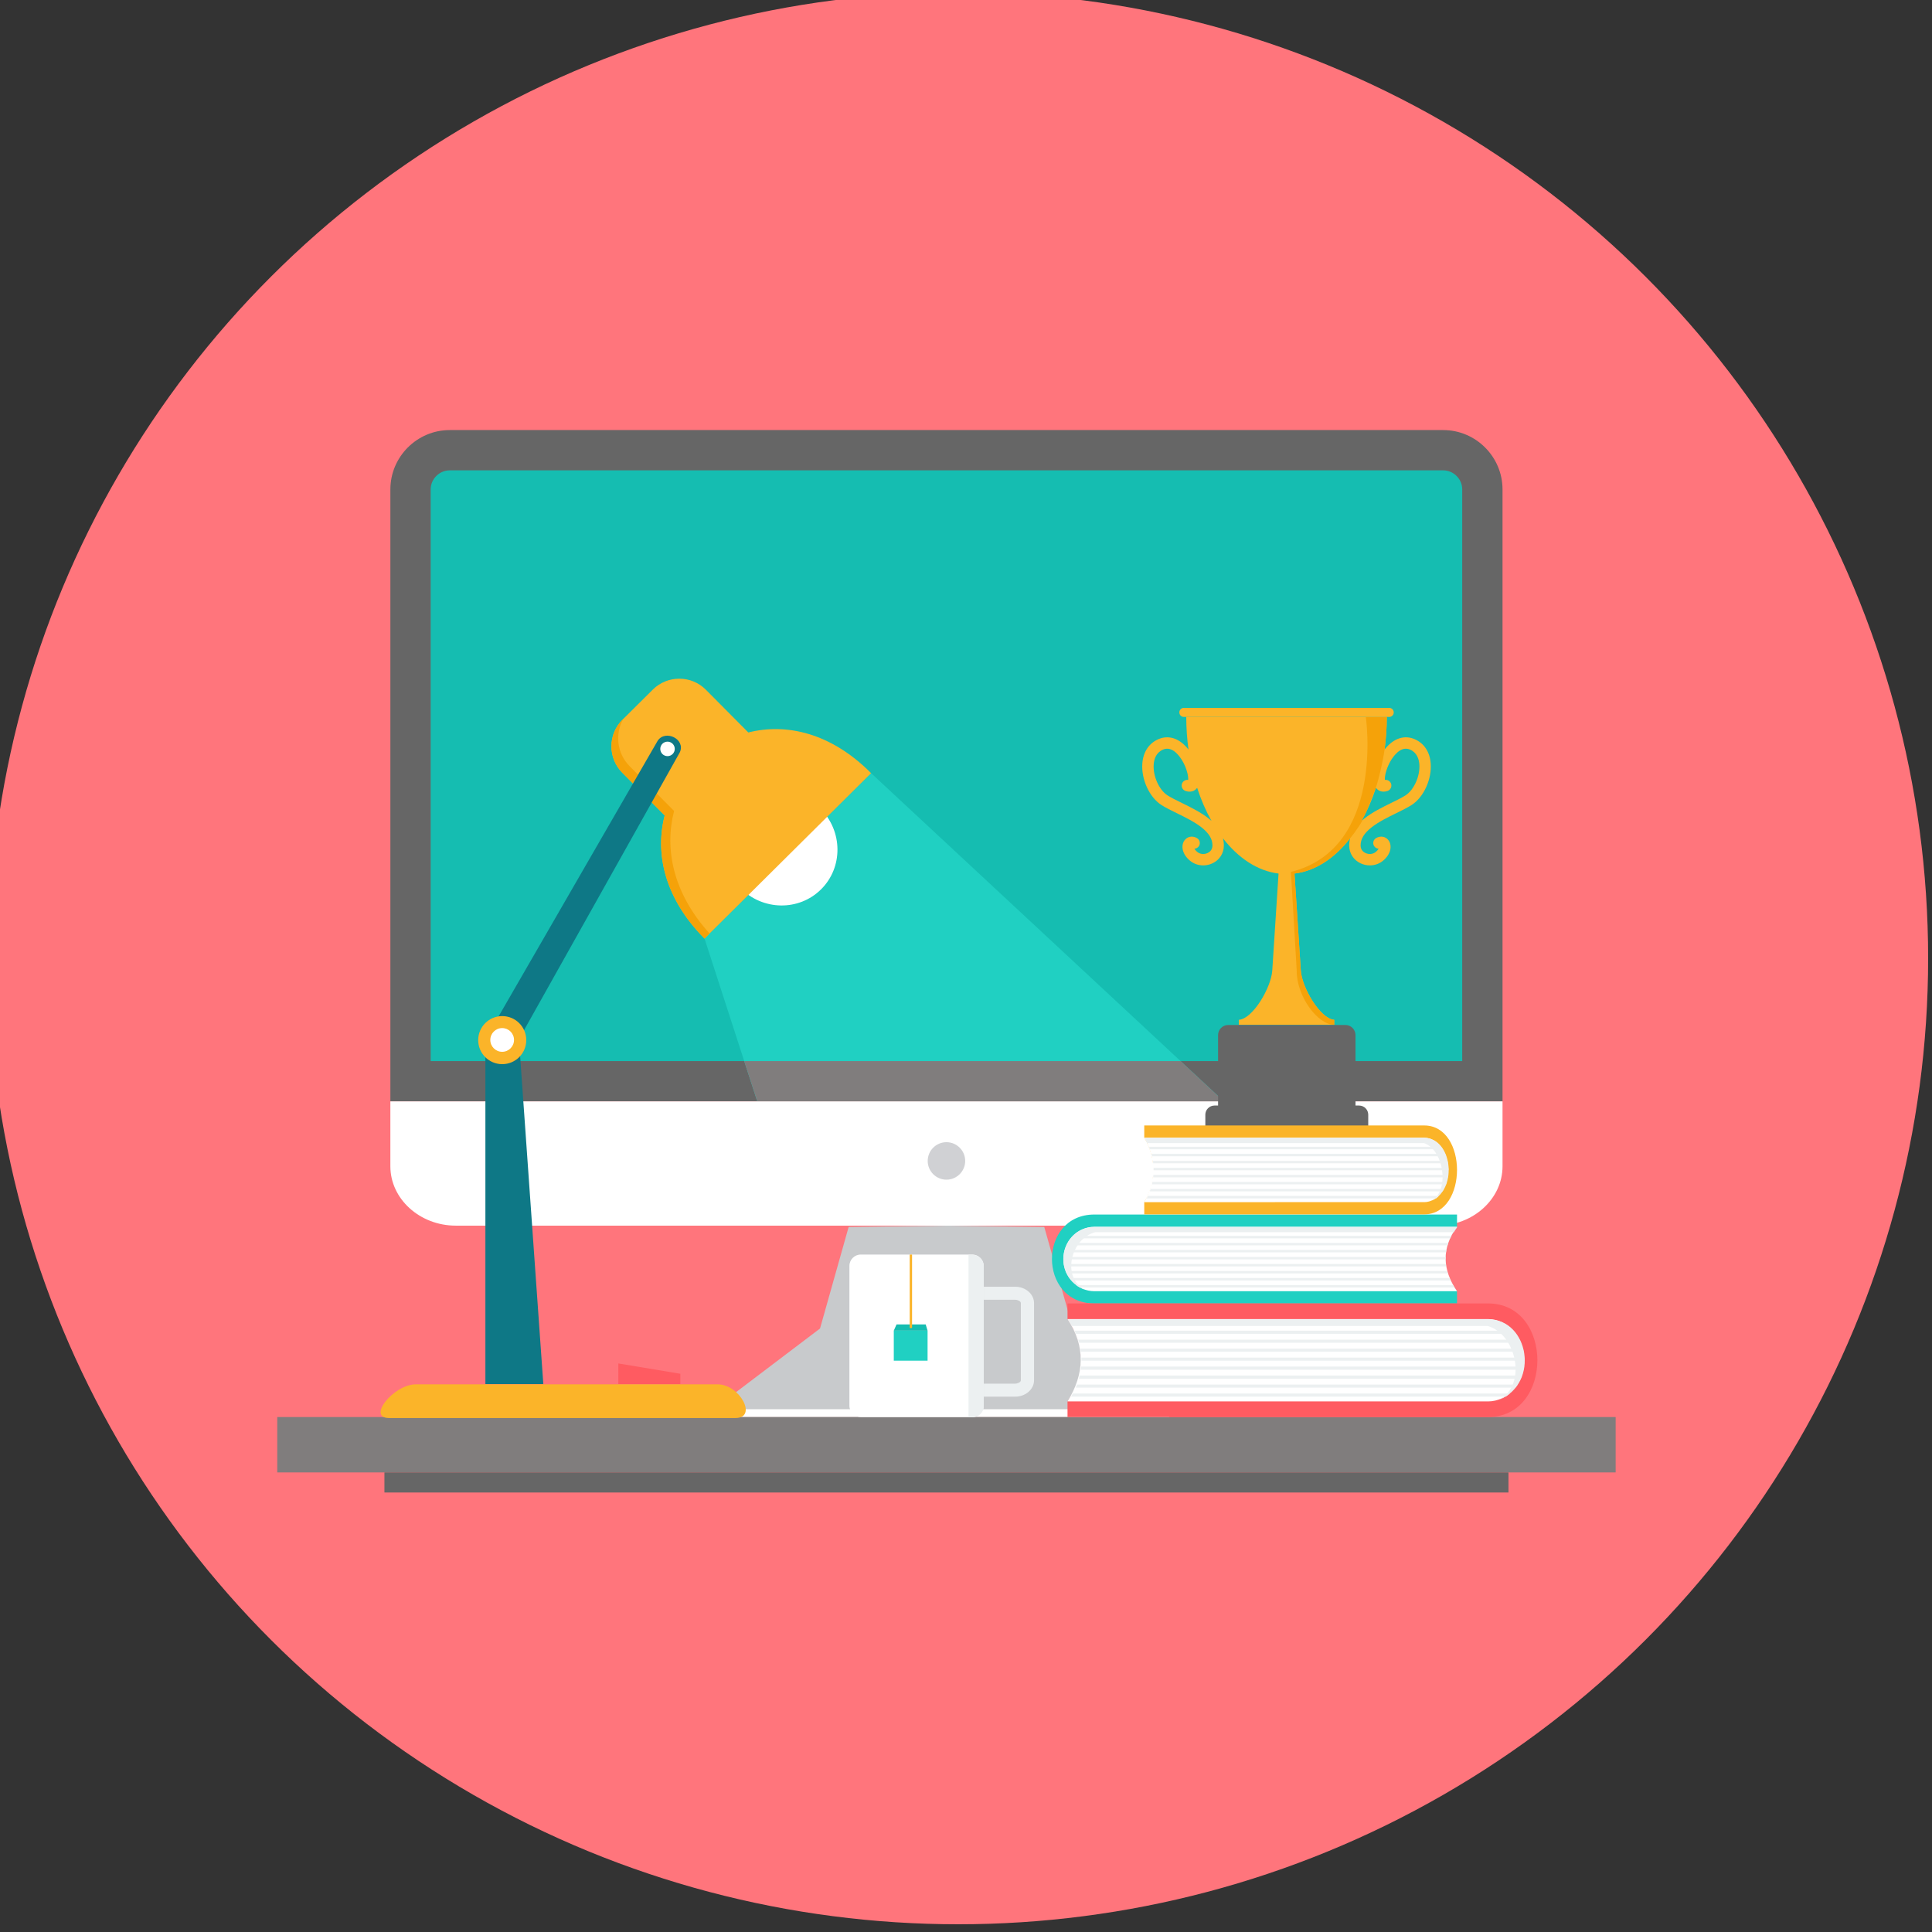 <?xml version="1.0" encoding="UTF-8" standalone="no"?> <svg xmlns:dc="http://purl.org/dc/elements/1.1/" xmlns:cc="http://creativecommons.org/ns#" xmlns:rdf="http://www.w3.org/1999/02/22-rdf-syntax-ns#" xmlns:svg="http://www.w3.org/2000/svg" xmlns="http://www.w3.org/2000/svg" xmlns:sodipodi="http://sodipodi.sourceforge.net/DTD/sodipodi-0.dtd" xmlns:inkscape="http://www.inkscape.org/namespaces/inkscape" width="100" height="100" viewBox="0 0 100 100" id="svg2" inkscape:version="0.92.0 r15299" sodipodi:docname="design.svg"><rect x="0" y="0" width="100" height="100" fill="#333333" stroke="none"/>  <defs id="defs22"></defs> <ellipse style="color:#000000;clip-rule:nonzero;display:inline;overflow:visible;visibility:visible;opacity:1;isolation:auto;mix-blend-mode:normal;color-interpolation:sRGB;color-interpolation-filters:linearRGB;solid-color:#000000;solid-opacity:1;fill:#ff757c;fill-opacity:1;fill-rule:evenodd;stroke:none;stroke-width:7.087;stroke-linecap:round;stroke-linejoin:miter;stroke-miterlimit:4;stroke-dasharray:none;stroke-dashoffset:0;stroke-opacity:0.368;color-rendering:auto;image-rendering:auto;shape-rendering:auto;text-rendering:auto;enable-background:accumulate" id="path4204" cx="49.6" cy="49.6" rx="50.2" ry="50"></ellipse> <g id="g1130" transform="matrix(0.309,0,0,0.309,108.903,70.861)" style="stroke-width:3.236"> <path id="path4" d="m -210.281,-23.802 -4.794,17.012 -16.116,12.214 v 2.617 h 37.293 37.291 V 5.424 l -16.115,-12.214 -4.794,-17.012 -16.382,-0.217 z" style="fill:#c8cacc;stroke-width:3.236" inkscape:connector-curvature="0"></path> <path id="path6" d="m -231.191,6.733 v 1.309 h 37.293 37.291 V 6.733 Z" style="fill:#ffffff;stroke-width:3.236" inkscape:connector-curvature="0"></path> <path id="path8" d="m -277.107,-157.285 h 166.414 c 5.468,0 9.941,4.473 9.941,9.94 V -44.832 H -287.046 V -147.345 c 0,-5.467 4.473,-9.94 9.94,-9.94 z" style="fill:#666666;stroke-width:3.236" inkscape:connector-curvature="0"></path> <path id="path10" d="m -280.297,-51.582 h 172.794 v -95.763 c 0,-1.742 -1.449,-3.191 -3.19,-3.191 h -166.413 c -1.741,0 -3.19,1.449 -3.19,3.191 z" style="fill:#15bdb1;stroke-width:3.236" inkscape:connector-curvature="0"></path> <path id="path12" d="m -225.587,-44.832 h 78.159 l -59.092,-54.982 -27.905,27.702 z" style="fill:#20d0c2;stroke-width:3.236" inkscape:connector-curvature="0"></path> <path id="path14" d="m -225.587,-44.832 h 78.159 l -7.255,-6.75 h -73.091 z" style="fill:#807d7d;stroke-width:3.236" inkscape:connector-curvature="0"></path> <path id="path16" d="m -214.903,-80.351 c 3.702,-3.676 3.659,-9.723 -0.098,-13.506 -2.542,-2.56 -6.131,-3.428 -9.335,-2.584 l -3.118,-3.141 c -0.373,-0.375 -0.976,-0.384 -1.342,-0.02 l -4.915,4.879 c -0.367,0.364 -0.363,0.967 0.009,1.342 l 2.937,2.957 c -1.114,3.321 -0.324,7.175 2.357,9.876 3.756,3.784 9.803,3.871 13.505,0.196 z" style="fill:#ffffff;stroke-width:3.236" inkscape:connector-curvature="0"></path> <path id="path18" d="m -227.09,-106.63 -7.107,-7.16 c -2.432,-2.451 -6.428,-2.464 -8.879,-0.032 l -5.093,5.055 c -2.451,2.434 -2.465,6.43 -0.032,8.88 l 7.109,7.161 c -1.643,6.325 -0.064,13.836 6.667,20.617 l 27.905,-27.703 c -6.733,-6.783 -14.231,-8.415 -20.57,-6.818 z" style="fill:#fbb429;stroke-width:3.236" inkscape:connector-curvature="0"></path> <path id="path20" d="m -248.036,-108.899 -0.133,0.132 c -2.451,2.434 -2.465,6.43 -0.032,8.88 l 7.109,7.161 c -1.643,6.325 -0.064,13.836 6.667,20.617 l 0.848,-0.842 c -6.174,-6.82 -7.579,-14.234 -5.943,-20.53 l -7.464,-7.517 c -2.122,-2.138 -2.47,-5.395 -1.052,-7.9 z" style="fill:#f5a209;stroke-width:3.236" inkscape:connector-curvature="0"></path> <path id="path22" d="m -100.752,-44.832 v 10.872 c 0,5.469 -4.931,9.941 -10.959,9.941 h -164.378 c -6.027,0 -10.958,-4.473 -10.958,-9.941 v -10.872 z" style="fill:#ffffff;stroke-width:3.236" inkscape:connector-curvature="0"></path> <path id="path24" d="m -242.267,-105.251 -28.863,50.011 V 2.518 h 9.703 l -4.084,-57.758 26.954,-48.071 c 0.997,-2.189 -2.409,-3.86 -3.71,-1.94 z" style="fill:#0e7886;stroke-width:3.236" inkscape:connector-curvature="0"></path> <path id="path26" d="M -305.995,17.318 H -81.804 V 8.042 H -305.995 Z" style="fill:#807d7d;stroke-width:3.236" inkscape:connector-curvature="0"></path> <g id="g32" transform="matrix(0.438,0,0,0.438,-305.999,-180.4)" style="stroke-width:7.391"> <path id="path28" d="M 168.413,417.725 H 53.022 c -8.515,0 -18.812,12.881 -10.291,12.881 h 132.544 c 8.52,0 1.657,-12.881 -6.862,-12.881 z" style="fill:#fbb429;stroke-width:7.391" inkscape:connector-curvature="0"></path> <path id="path30" d="m 86.048,276.896 c -5.076,0 -9.191,4.114 -9.191,9.19 0,5.077 4.115,9.191 9.191,9.191 5.076,0 9.19,-4.114 9.19,-9.191 0,-5.076 -4.114,-9.19 -9.19,-9.19 z" style="fill:#fbb429;stroke-width:7.391" inkscape:connector-curvature="0"></path> </g> <path id="path34" d="m -268.32,-57.112 c -1.097,0 -1.986,0.889 -1.986,1.987 0,1.097 0.889,1.986 1.986,1.986 1.097,0 1.986,-0.889 1.986,-1.986 0,-1.097 -0.888,-1.987 -1.986,-1.987 z" style="fill:#ffffff;stroke-width:3.236" inkscape:connector-curvature="0"></path> <path id="path36" d="m -238.476,0.792 -10.385,-1.727 V 2.518 h 10.385 z" style="fill:#ff5b61;stroke-width:3.236" inkscape:connector-curvature="0"></path> <path id="path38" d="m -208.252,-19.177 h 18.677 c 1.046,0 1.901,0.856 1.901,1.901 V 6.14 c 0,1.046 -0.855,1.902 -1.901,1.902 h -18.677 c -1.046,0 -1.901,-0.856 -1.901,-1.902 V -17.276 c -4.4e-4,-1.046 0.855,-1.901 1.901,-1.901 z" style="fill:#ffffff;stroke-width:3.236" inkscape:connector-curvature="0"></path> <g id="g44" transform="matrix(0.438,0,0,0.438,-305.999,-180.4)" style="stroke-width:7.391"> <path id="path40" d="m 270.217,380.4 h 12.006 c 3.968,0 7.212,2.811 7.212,6.25 v 29.536 c 0,3.437 -3.244,6.251 -7.212,6.251 h -12.006 v -4.971 h 12.006 c 0.676,0 2.158,-0.443 2.158,-1.28 V 386.65 c 0,-0.838 -1.483,-1.28 -2.158,-1.28 h -12.006 z" style="fill:#ecf0f1;stroke-width:7.391" inkscape:connector-curvature="0"></path> <path id="path42" d="m 264.369,430.34 v -62.159 h 1.505 c 2.388,0 4.342,1.923 4.342,4.271 v 53.615 c 0,2.352 -1.954,4.273 -4.342,4.273 z" style="fill:#ecf0f1;stroke-width:7.391" inkscape:connector-curvature="0"></path> </g> <path id="path46" d="m -202.721,-6.428 h 5.66 v 5.028 h -5.66 z" style="fill:#20d0c2;stroke-width:3.236" inkscape:connector-curvature="0"></path> <path id="path48" d="m -202.721,-6.428 h 5.66 l -0.315,-1.043 h -4.883 z" style="fill:#15bdb1;stroke-width:3.236" inkscape:connector-curvature="0"></path> <path id="path50" d="m -199.659,-19.177 v 12.204 c -0.002,0.166 -0.394,0.173 -0.396,0 v -12.204 z" style="fill:#fbb429;stroke-width:3.236" inkscape:connector-curvature="0"></path> <path id="path52" d="M -288.042,20.683 H -99.756 V 17.319 H -288.042 Z" style="fill:#666666;stroke-width:3.236" inkscape:connector-curvature="0"></path> <path id="path54" d="m -193.899,-31.719 c 1.73,0 3.14,-1.411 3.14,-3.14 0,-1.73 -1.411,-3.14 -3.14,-3.14 -1.73,0 -3.14,1.411 -3.14,3.14 -4.4e-4,1.729 1.41,3.14 3.14,3.14 z" style="fill:#d0d1d4;stroke-width:3.236" inkscape:connector-curvature="0"></path> <path id="path56" d="m -149.947,-92.197 c -1.348,-1.073 -3.048,-1.905 -4.548,-2.641 -0.896,-0.439 -1.742,-0.853 -2.358,-1.246 -1.433,-0.913 -2.478,-3.251 -2.33,-5.212 0.064,-0.838 0.381,-1.943 1.531,-2.451 1.223,-0.54 2.144,0.433 2.447,0.753 0.637,0.673 1.195,1.651 1.529,2.685 0.253,0.78 0.294,1.335 0.269,1.628 -0.447,-0.064 -0.888,0.194 -1.04,0.636 -0.171,0.499 0.096,1.042 0.594,1.213 0.786,0.269 1.51,0.072 1.947,-0.524 0.651,2.007 1.459,3.864 2.399,5.535 -0.141,-0.126 -0.286,-0.25 -0.442,-0.375 z m 13.013,34.537 v 0 h 7.988 v -0.838 c -2.348,-0.151 -5.414,-5.402 -5.598,-8.241 l -1.056,-16.257 c 3.521,-0.437 6.737,-2.581 9.313,-5.908 -0.102,0.396 -0.151,0.804 -0.149,1.224 0.008,1.304 0.723,2.414 1.911,2.971 0.496,0.231 1.025,0.345 1.548,0.345 0.797,0 1.579,-0.263 2.198,-0.774 1.381,-1.138 1.531,-2.561 0.966,-3.377 -0.479,-0.691 -1.35,-0.866 -2.118,-0.423 -0.456,0.263 -0.614,0.846 -0.351,1.303 0.166,0.289 0.462,0.459 0.772,0.477 -0.083,0.15 -0.23,0.34 -0.484,0.548 -0.453,0.374 -1.144,0.444 -1.721,0.173 -0.302,-0.141 -0.808,-0.491 -0.811,-1.251 -0.006,-1.077 0.564,-2.034 1.794,-3.013 1.185,-0.944 2.787,-1.729 4.199,-2.421 0.946,-0.463 1.838,-0.901 2.544,-1.351 0.992,-0.632 1.866,-1.704 2.459,-3.02 0.578,-1.281 0.844,-2.683 0.748,-3.946 -0.146,-1.92 -1.092,-3.359 -2.663,-4.054 -1.697,-0.748 -3.489,-0.187 -4.918,1.541 -0.051,0.063 -0.102,0.126 -0.152,0.191 0.241,-1.766 0.372,-3.596 0.378,-5.474 h -16.798 -16.797 c 0.006,1.877 0.137,3.708 0.377,5.474 -0.05,-0.065 -0.1,-0.129 -0.152,-0.191 -1.428,-1.728 -3.222,-2.289 -4.917,-1.541 -1.572,0.695 -2.518,2.134 -2.663,4.054 -0.096,1.264 0.169,2.665 0.747,3.946 0.594,1.315 1.467,2.388 2.459,3.02 0.706,0.451 1.599,0.888 2.544,1.351 1.413,0.692 3.015,1.477 4.201,2.421 1.23,0.979 1.801,1.936 1.794,3.013 -0.005,0.761 -0.511,1.111 -0.811,1.251 -0.577,0.271 -1.269,0.201 -1.722,-0.173 -0.254,-0.208 -0.4,-0.398 -0.484,-0.548 0.311,-0.018 0.606,-0.187 0.773,-0.477 0.262,-0.456 0.105,-1.04 -0.352,-1.303 -0.768,-0.442 -1.639,-0.268 -2.117,0.423 -0.566,0.817 -0.416,2.24 0.965,3.377 0.62,0.511 1.401,0.774 2.198,0.774 0.524,0 1.054,-0.113 1.548,-0.345 1.189,-0.557 1.904,-1.667 1.911,-2.971 0.003,-0.419 -0.047,-0.828 -0.149,-1.224 2.576,3.328 5.792,5.472 9.313,5.908 l -1.055,16.257 c -0.184,2.838 -3.252,8.089 -5.599,8.241 v 0.838 z m 13.014,-34.537 v 0 c -0.155,0.124 -0.3,0.249 -0.44,0.375 0.939,-1.671 1.748,-3.528 2.398,-5.535 0.438,0.596 1.16,0.793 1.947,0.524 0.499,-0.171 0.765,-0.714 0.594,-1.213 -0.151,-0.441 -0.593,-0.701 -1.039,-0.636 -0.026,-0.293 0.017,-0.847 0.269,-1.628 0.334,-1.034 0.892,-2.012 1.529,-2.685 0.303,-0.32 1.223,-1.293 2.447,-0.753 1.149,0.508 1.467,1.614 1.53,2.451 0.149,1.96 -0.895,4.298 -2.329,5.212 -0.617,0.393 -1.463,0.807 -2.359,1.246 -1.499,0.736 -3.2,1.569 -4.548,2.641 z" style="fill:#fbb429;stroke-width:3.236" inkscape:connector-curvature="0"></path> <path id="path58" d="m -123.652,-109.235 c 0,0 3.26,22.062 -12.547,25.959 l 0.97,16.508 c -0.04,4.392 3.568,9.108 6.284,9.108 v -0.838 c -2.348,-0.151 -5.414,-5.402 -5.598,-8.241 l -1.056,-16.257 c 3.501,-0.434 6.7,-2.556 9.269,-5.851 0.015,-0.023 0.029,-0.043 0.044,-0.058 0,0 1.23,-1.443 2.143,-3.109 -0.074,0.063 -0.147,0.127 -0.217,0.19 0.268,-0.476 0.525,-0.967 0.77,-1.472 0.823,-1.958 1.628,-4.063 1.628,-4.063 0.486,-1.551 1.133,-4.148 1.449,-6.405 0.241,-1.766 0.372,-3.596 0.378,-5.474 h -3.518 z" style="fill:#f5a209;stroke-width:3.236" inkscape:connector-curvature="0"></path> <g id="g64" transform="matrix(0.438,0,0,0.438,-305.999,-180.4)" style="stroke-width:7.391"> <path id="path60" d="m 412.374,313.639 h -52.56 v -29.478 c 0,-2.128 1.734,-3.862 3.858,-3.862 h 44.841 c 2.128,0 3.862,1.734 3.862,3.862 z" style="fill:#666666;stroke-width:7.391" inkscape:connector-curvature="0"></path> <path id="path62" d="M 417.243,319.593 H 354.94 v -4.983 c 0,-1.934 1.572,-3.507 3.507,-3.507 h 55.29 c 1.937,0 3.506,1.572 3.506,3.507 z" style="fill:#666666;stroke-width:7.391" inkscape:connector-curvature="0"></path> </g> <path id="path66" d="m -119.723,-109.235 h -34.42 c -0.412,0 -0.747,-0.335 -0.747,-0.748 v -0.015 c 0,-0.412 0.335,-0.747 0.747,-0.747 h 34.42 c 0.412,0 0.747,0.335 0.747,0.747 v 0.015 c 0,0.413 -0.335,0.748 -0.747,0.748 z" style="fill:#fbb429;stroke-width:3.236" inkscape:connector-curvature="0"></path> <path id="path68" d="m -169.11,-25.881 h 60.735 v 2.049 c -2.876,3.665 -2.401,7.742 0,10.796 v 2.048 h -60.735 c -9.488,0 -9.488,-14.894 0,-14.894 z" style="fill:#20d0c2;stroke-width:3.236" inkscape:connector-curvature="0"></path> <path id="path70" d="m -108.375,-13.036 c -2.451,-3.598 -2.637,-7.197 0,-10.796 h -60.736 c -2.856,0 -5.198,2.433 -5.198,5.398 0,2.965 2.343,5.398 5.198,5.398 h 60.736 z" style="fill:#ffffff;stroke-width:3.236" inkscape:connector-curvature="0"></path> <g id="g76" transform="matrix(0.438,0,0,0.438,-305.999,-180.4)" style="stroke-width:7.391"> <path id="path72" d="m 449.981,359.535 c 0.402,-0.661 0.845,-1.324 1.33,-1.984 H 312.609 c -13.264,0 -16.983,19.011 -3.606,24.063 -9.134,-4.445 -5.724,-19.604 3.864,-22.079 z" style="fill:#ecf0f1;stroke-width:7.391" inkscape:connector-curvature="0"></path> <path id="path74" d="m 448.609,361.882 h -145.01 c 0.269,-0.324 0.55,-0.635 0.85,-0.93 h 144.63 c -0.165,0.309 -0.322,0.62 -0.47,0.93 z m -146.222,1.756 v 0 c -0.172,0.302 -0.335,0.613 -0.481,0.93 h 145.666 c 0.094,-0.31 0.196,-0.621 0.309,-0.93 z m -1.141,2.685 v 0 c -0.091,0.305 -0.169,0.617 -0.236,0.931 h 145.958 c 0.046,-0.311 0.1,-0.62 0.16,-0.931 z m -0.478,2.685 v 0 c -0.02,0.288 -0.029,0.578 -0.029,0.87 v 0.063 h 146.046 c -0.002,-0.311 0.005,-0.62 0.019,-0.932 H 300.768 Z m 0.1,2.688 v 0 c 0.045,0.314 0.101,0.625 0.17,0.929 h 145.966 c -0.048,-0.309 -0.091,-0.618 -0.121,-0.929 z m 0.696,2.685 v 0 c 0.121,0.316 0.255,0.627 0.401,0.93 h 145.663 c -0.096,-0.308 -0.183,-0.619 -0.264,-0.93 z m 1.422,2.685 v 0 c 0.225,0.323 0.463,0.633 0.714,0.931 h 144.983 c -0.146,-0.307 -0.285,-0.619 -0.416,-0.931 z m 2.545,2.687 v 0 c 0.441,0.342 0.905,0.654 1.39,0.931 h 143.29 c -0.204,-0.306 -0.4,-0.618 -0.588,-0.931 z" style="fill:#ecf0f1;stroke-width:7.391" inkscape:connector-curvature="0"></path> </g> <path id="path78" d="m -103.167,-10.987 h -70.452 v 2.617 c 3.336,4.683 2.785,9.892 0,13.795 v 2.617 h 70.452 c 11.006,4.379e-4 11.006,-19.029 0,-19.029 z" style="fill:#ff5b61;stroke-width:3.236" inkscape:connector-curvature="0"></path> <path id="path80" d="m -173.619,5.425 c 2.844,-4.599 3.059,-9.197 0,-13.795 h 70.452 c 3.314,0 6.032,3.109 6.032,6.898 0,3.788 -2.718,6.897 -6.032,6.897 z" style="fill:#ffffff;stroke-width:3.236" inkscape:connector-curvature="0"></path> <g id="g86" transform="matrix(0.438,0,0,0.438,-305.999,-180.4)" style="stroke-width:7.391"> <path id="path82" d="m 303.857,395.397 c -0.466,-0.846 -0.978,-1.693 -1.542,-2.537 h 160.889 c 15.389,0 19.703,24.292 4.183,30.748 10.598,-5.683 6.641,-25.05 -4.48,-28.211 z" style="fill:#ecf0f1;stroke-width:7.391" inkscape:connector-curvature="0"></path> <path id="path84" d="m 305.45,398.395 h 168.21 c -0.312,-0.415 -0.642,-0.812 -0.987,-1.188 H 304.904 c 0.192,0.394 0.375,0.792 0.546,1.188 z m 169.613,2.243 v 0 c 0.2,0.387 0.387,0.784 0.559,1.19 h -168.97 c -0.11,-0.398 -0.229,-0.793 -0.358,-1.19 z m 1.325,3.431 v 0 c 0.103,0.391 0.193,0.789 0.272,1.189 H 307.35 c -0.052,-0.395 -0.114,-0.792 -0.186,-1.189 z m 0.555,3.433 v 0 c 0.022,0.366 0.035,0.737 0.035,1.112 l -0.002,0.078 H 307.568 c 0.001,-0.396 -0.006,-0.793 -0.022,-1.189 h 169.397 z m -0.118,3.431 v 0 c -0.051,0.401 -0.117,0.798 -0.196,1.189 H 307.313 c 0.057,-0.394 0.104,-0.792 0.142,-1.189 z m -0.806,3.433 v 0 c -0.142,0.405 -0.298,0.8 -0.464,1.188 H 306.586 c 0.112,-0.394 0.213,-0.789 0.306,-1.188 z m -1.649,3.431 v 0 c -0.262,0.413 -0.539,0.81 -0.832,1.19 H 305.362 c 0.171,-0.394 0.332,-0.791 0.482,-1.19 z m -2.952,3.431 v 0 c -0.512,0.438 -1.051,0.836 -1.614,1.189 H 303.592 c 0.237,-0.391 0.463,-0.786 0.681,-1.189 z" style="fill:#ecf0f1;stroke-width:7.391" inkscape:connector-curvature="0"></path> </g> <path id="path88" d="m -113.871,-40.8 h -46.895 v 2.048 c 2.221,3.665 1.854,7.742 0,10.797 v 2.048 h 46.895 c 7.327,4.37e-4 7.328,-14.893 0,-14.893 z" style="fill:#fbb429;stroke-width:3.236" inkscape:connector-curvature="0"></path> <path id="path90" d="m -160.766,-27.955 c 1.893,-3.599 2.036,-7.198 0,-10.797 h 46.896 c 2.204,0 4.015,2.434 4.015,5.399 0,2.965 -1.81,5.397 -4.015,5.397 z" style="fill:#ffffff;stroke-width:3.236" inkscape:connector-curvature="0"></path> <g id="g96" transform="matrix(0.438,0,0,0.438,-305.999,-180.4)" style="stroke-width:7.391"> <path id="path92" d="m 332.692,325.465 c -0.309,-0.663 -0.65,-1.325 -1.026,-1.986 h 107.096 c 10.241,0 13.114,19.011 2.783,24.064 7.055,-4.446 4.42,-19.604 -2.982,-22.078 z" style="fill:#ecf0f1;stroke-width:7.391" inkscape:connector-curvature="0"></path> <path id="path94" d="m 333.753,327.812 h 111.968 c -0.207,-0.327 -0.427,-0.635 -0.656,-0.932 H 333.39 c 0.128,0.311 0.248,0.62 0.363,0.932 z m 112.902,1.754 v 0 c 0.134,0.304 0.257,0.613 0.371,0.932 H 334.553 c -0.073,-0.312 -0.151,-0.621 -0.238,-0.932 z m 0.882,2.687 v 0 c 0.068,0.307 0.13,0.615 0.18,0.931 h -112.7 c -0.034,-0.311 -0.075,-0.62 -0.124,-0.931 z m 0.369,2.686 v 0 c 0.014,0.286 0.025,0.578 0.025,0.87 l -10e-4,0.06 H 335.162 c 0.001,-0.309 -0.005,-0.62 -0.015,-0.93 z m -0.076,2.686 v 0 c -0.035,0.314 -0.08,0.623 -0.132,0.93 H 334.993 c 0.037,-0.309 0.07,-0.62 0.093,-0.93 z m -0.539,2.684 v 0 c -0.093,0.318 -0.198,0.627 -0.308,0.932 H 334.508 c 0.074,-0.309 0.143,-0.62 0.205,-0.932 z m -1.098,2.687 v 0 c -0.172,0.322 -0.357,0.634 -0.552,0.932 H 333.696 c 0.113,-0.308 0.219,-0.619 0.321,-0.932 z m -1.963,2.687 v 0 c -0.341,0.342 -0.699,0.653 -1.074,0.929 H 332.517 c 0.157,-0.307 0.308,-0.615 0.451,-0.929 z" style="fill:#ecf0f1;stroke-width:7.391" inkscape:connector-curvature="0"></path> </g> <path id="path98" d="m -240.622,-105.091 c -0.67,0 -1.213,0.543 -1.213,1.213 0,0.67 0.543,1.213 1.213,1.213 0.67,0 1.213,-0.543 1.213,-1.213 0,-0.67 -0.543,-1.213 -1.213,-1.213 z" style="fill:#ffffff;stroke-width:3.236" inkscape:connector-curvature="0"></path> </g> </svg> 